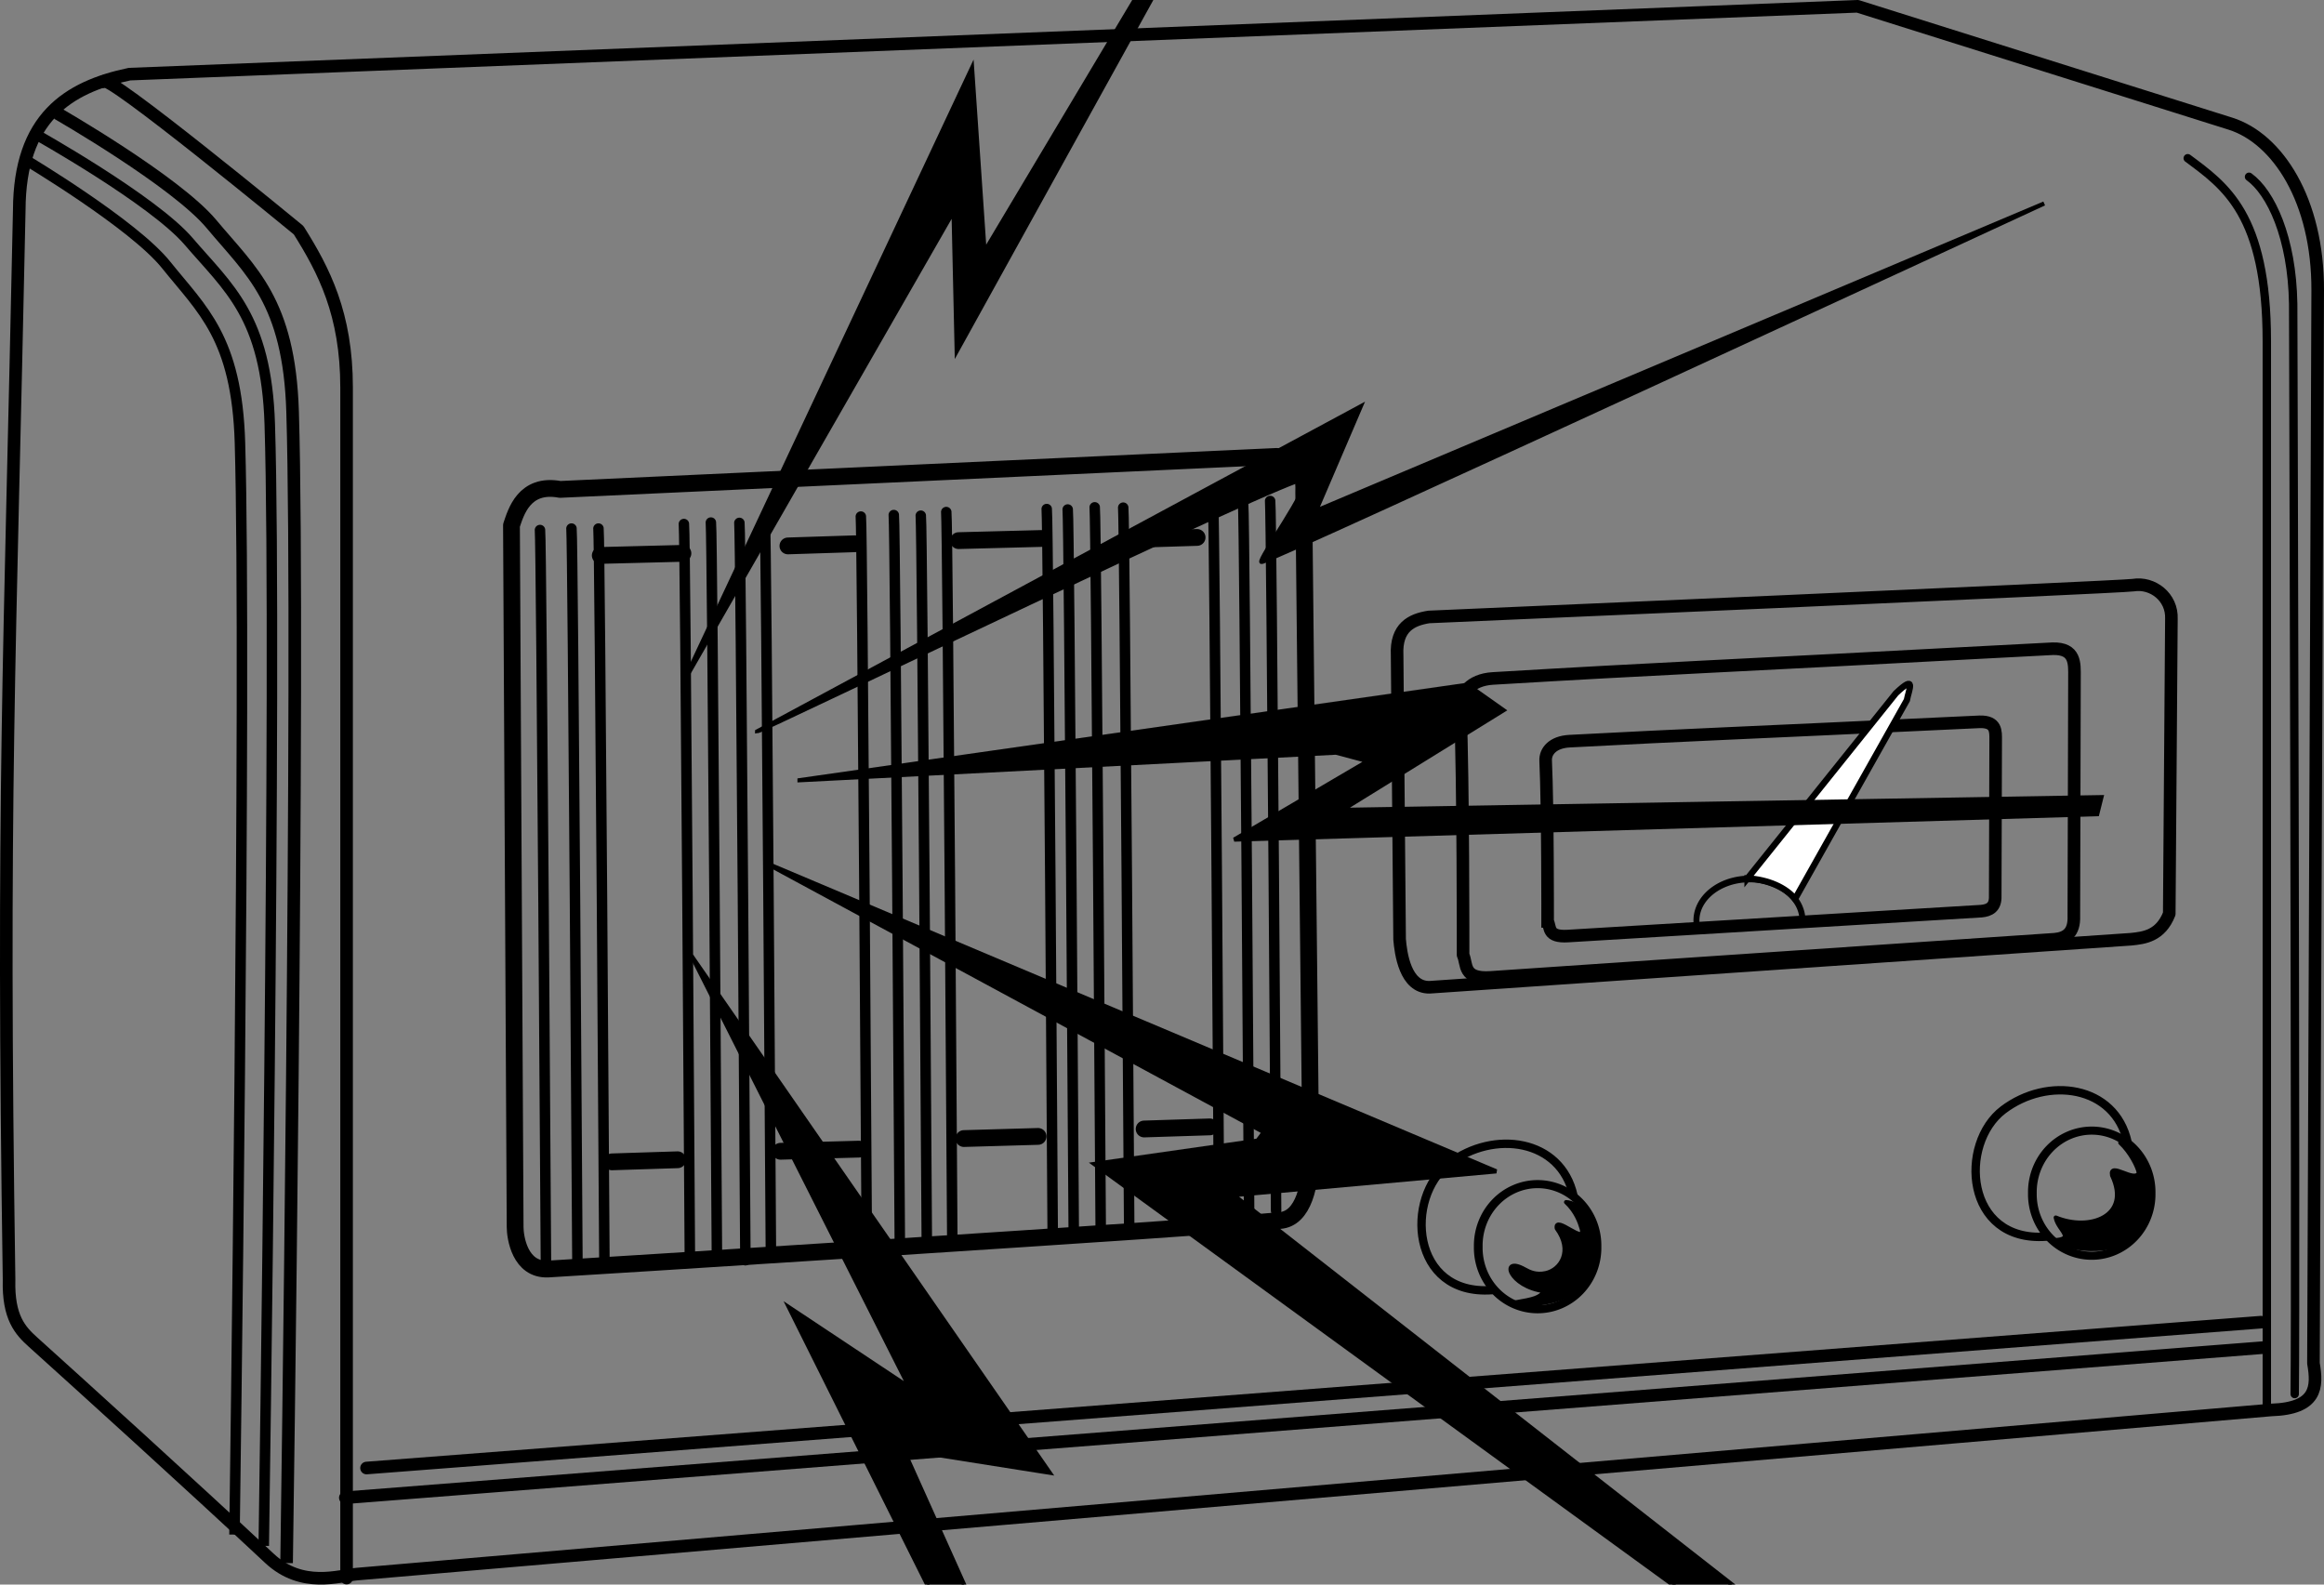 <?xml version="1.0"?>
<svg xmlns:rdf="http://www.w3.org/1999/02/22-rdf-syntax-ns#" xmlns="http://www.w3.org/2000/svg" xmlns:cc="http://creativecommons.org/ns#" xmlns:xlink="http://www.w3.org/1999/xlink" xmlns:dc="http://purl.org/dc/elements/1.1/" xmlns:svg="http://www.w3.org/2000/svg" id="svg2" viewBox="0 0 553.6 377.45" version="1.0">
  <rect x="0" y="0" width="553.6" height="377.45" fill="#808080" stroke="none"/>
  <g id="layer3" stroke="#000" transform="translate(-226.73 -161.76)" fill="none">
    <path id="path2474" stroke-linejoin="round" stroke-width="4" stroke-linecap="round" d="m360.15 278.34l170.72-7.86c3.42 0.62 6.73 1.42 6.42 8.57l1.68 158.02c-0.03 6.71-1.64 15.02-7.35 15.42-14.72 1.6-172.57 11.49-174.33 11.56-6.76 0.29-7.84-7.6-7.85-10l-0.87-167.14c1.05-3.07 2.99-10.17 11.58-8.57z"/>
    <path id="path3295" stroke-linejoin="round" stroke-width="3" stroke-linecap="round" d="m231.32 211.74c0.08-21.81 11.47-29.23 26.27-32.32l411.64-16.16 88.82 27.96c11.21 3.53 20.86 18.26 20.78 39.72l-1.01 255.57c0.97 5.63 0.85 10.78-10.1 11.11l-456 39.1c-4.18 0.36-13.01 3.52-20.8-3.75-18.89-17.65-44.75-41.09-56.33-51.52-3.02-2.72-5.94-5.85-5.7-14.85-1.71-114.56 0.18-146.59 2.43-254.86z"/>
    <path id="path3297" stroke-linejoin="round" stroke-width="3" stroke-linecap="round" d="m567.11 308.72s164.96-7.11 167.78-7.58c4.59-0.76 9.33 2.83 9.09 8.08l-0.51 70.21c-2.07 5.27-5.95 5.74-9.09 6.06l-167.09 11.44c-5.85 0.13-6.9-8.21-7.16-11.44l-0.59-67.68c-0.33-6.67 3.48-8.45 7.57-9.09z"/>
    <path id="path3314" stroke-linejoin="round" stroke-width="3" stroke-linecap="round" d="m251.43 181.24c0-2.86 46.43 35.35 46.43 35.35 6.01 9.57 11.43 19.9 11.43 37.5v283.58"/>
    <path id="path3316" stroke-width="3" d="m240.36 188.74s28.26 16.2 36.78 26.43c9.34 11.2 18.48 18.27 19.29 44.64 1.75 57.39-1.43 274.28-1.43 274.28"/>
    <path id="path3318" stroke-width="2.5" d="m234.91 193.56s28.27 15.78 36.79 25.74c9.34 10.92 18.48 17.8 19.29 43.49 1.75 55.91-1.43 267.2-1.43 267.2"/>
    <path id="path3320" stroke-width="2.5" d="m232.77 199.81s25.77 15.36 33.54 25.06c8.51 10.63 16.84 17.33 17.58 42.34 1.6 54.42-1.3 260.1-1.3 260.1"/>
    <path id="path3324" stroke-linejoin="round" stroke-width="2" stroke-linecap="round" d="m747.87 199.45c8.87 6.61 18.84 13.32 18.84 43.61v254.43"/>
    <path id="path3328" stroke-linejoin="round" stroke-width="2" stroke-linecap="round" d="m762.47 203.87c5.19 3.73 10.26 14.45 10.52 30.28 0 0 0.71 229.86 0.36 259.68"/>
    <path id="path3365" stroke-linejoin="round" stroke-width="3" stroke-linecap="round" d="m765.82 482.77l-456.83 35.76"/>
    <path id="path3367" stroke-linejoin="round" stroke-width="3" stroke-linecap="round" d="m765.31 476.71l-451.27 34.74"/>
    <path id="path3369" stroke-linejoin="round" stroke-width="3" stroke-linecap="round" d="m575.25 389.24s0.06-41.59-0.65-58.72c-0.15-3.47 2.32-6.83 7.75-7.15 42.58-2.53 46.75-2.47 133.34-7.08 5.49-0.15 5.21 3.58 5.2 6.72l-0.15 56.92c0.15 4.07-1.84 5.29-4.54 5.56l-134.35 9.09c-6.77 0.46-5.57-3.12-6.6-5.34z"/>
    <path id="path2455" stroke-width="3" d="m595.39 381.24s0.05-27.1-0.47-38.26c-0.11-2.27 1.7-4.46 5.68-4.67 31.2-1.64 34.26-1.61 97.71-4.61 4.02-0.1 3.81 2.33 3.81 4.38l-0.11 37.1c0.1 2.65-1.35 3.44-3.33 3.62l-98.45 5.93c-4.96 0.3-4.08-2.03-4.84-3.49z"/>
  </g>
  <g id="layer2" stroke="#000" transform="translate(-226.73 -161.76)">
    <path id="path3255" stroke-linejoin="round" d="m362.86 287.67c0.35 2.52 1.43 176.42 1.43 176.42" stroke-linecap="round" stroke-width="2.5" fill="none"/>
    <path id="path3259" stroke-linejoin="round" d="m369.29 287.67c0.35 2.5 1.42 175.35 1.42 175.35" stroke-linecap="round" stroke-width="2.5" fill="none"/>
    <path id="path3261" stroke-linejoin="round" d="m355.36 288.02c0.35 2.52 1.43 176.07 1.43 176.07" stroke-linecap="round" stroke-width="2.5" fill="none"/>
    <path id="path3263" stroke-linejoin="round" d="m389.64 286.59c0.36 2.51 1.43 175.72 1.43 175.72" stroke-linecap="round" stroke-width="2.5" fill="none"/>
    <path id="path3265" stroke-linejoin="round" d="m396.07 286.24c0.36 2.48 1.43 173.57 1.43 173.57" stroke-linecap="round" stroke-width="2.5" fill="none"/>
    <path id="path3267" stroke-linejoin="round" d="m402.86 286.32c0.35 2.51 1.43 175.63 1.43 175.63" stroke-linecap="round" stroke-width="2.5" fill="none"/>
    <path id="path3269" stroke-linejoin="round" d="m408.93 285.88c0.36 2.47 1.43 173.21 1.43 173.21" stroke-linecap="round" stroke-width="2.5" fill="none"/>
    <path id="path3271" stroke-linejoin="round" d="m431.79 284.81c0.35 2.46 1.42 172.5 1.42 172.5" stroke-linecap="round" stroke-width="2.5" fill="none"/>
    <path id="path3273" stroke-linejoin="round" d="m439.64 284.45c0.36 2.47 1.43 172.5 1.43 172.5" stroke-linecap="round" stroke-width="2.5" fill="none"/>
    <path id="path3275" stroke-linejoin="round" d="m446.07 284.6c0.36 2.46 1.43 171.99 1.43 171.99" stroke-linecap="round" stroke-width="2.5" fill="none"/>
    <path id="path3277" stroke-linejoin="round" d="m452.14 283.74c0.36 2.46 1.43 172.14 1.43 172.14" stroke-linecap="round" stroke-width="2.5" fill="none"/>
    <path id="path3279" stroke-linejoin="round" d="m476.07 283.02c0.36 2.48 1.43 173.22 1.43 173.22" stroke-linecap="round" stroke-width="2.5" fill="none"/>
    <path id="path3281" stroke-linejoin="round" d="m481.07 283.13c0.36 2.44 1.43 170.96 1.43 170.96" stroke-linecap="round" stroke-width="2.5" fill="none"/>
    <path id="path3283" stroke-linejoin="round" d="m487.5 282.61c0.36 2.45 1.43 171.84 1.43 171.84" stroke-linecap="round" stroke-width="2.5" fill="none"/>
    <path id="path3285" stroke-linejoin="round" d="m494.29 282.69c0.35 2.44 1.42 170.83 1.42 170.83" stroke-linecap="round" stroke-width="2.5" fill="none"/>
    <path id="path3287" stroke-linejoin="round" d="m515.71 281.92c0.36 2.45 1.43 171.46 1.43 171.46" stroke-linecap="round" stroke-width="2.5" fill="none"/>
    <path id="path3289" stroke-linejoin="round" d="m522.86 281.79c0.35 2.42 1.43 169.45 1.43 169.45" stroke-linecap="round" stroke-width="2.5" fill="none"/>
    <path id="path3291" stroke-linejoin="round" d="m529.29 281.1c0.35 2.42 1.42 169.07 1.42 169.07" stroke-linecap="round" stroke-width="2.5" fill="none"/>
    <path id="path3299" stroke-linejoin="round" d="m582.1 469.08c-19.35 1.35-20.78-22.15-10.18-30.19 10.59-8.04 26.63-5.87 29.63 7.71" stroke-linecap="round" stroke-width="2" fill="none"/>
    <path id="path3301" stroke-linejoin="round" d="m665.69 453.17a13.132 14.647 0 1 1 -26.26 0 13.132 14.647 0 1 1 26.26 0z" transform="matrix(1.077 0 0 1 -109.8 5.556)" stroke-linecap="round" stroke-width="1.927" fill="none"/>
    <path id="path3308" stroke-linejoin="round" d="m714.09 456.34c-19.35 1.34-20.78-22.16-10.18-30.2 10.59-8.04 26.63-5.86 29.63 7.72" stroke-linecap="round" stroke-width="2" fill="none"/>
    <path id="path3310" stroke-linejoin="round" d="m665.69 453.17a13.132 14.647 0 1 1 -26.26 0 13.132 14.647 0 1 1 26.26 0z" transform="matrix(1.077 0 0 1 22.196 -7.188)" stroke-linecap="round" stroke-width="1.927" fill="none"/>
    <g id="g2461" stroke-linejoin="round" transform="matrix(1 0 0 1.118 0 -44.886)" stroke-linecap="round" stroke-width="1.419" fill="none">
      <path id="path2459" stroke-linejoin="round" d="m633.22 416.95a12.627 8.839 0 1 1 25.13 -1.61" transform="translate(-2.273 -34.85)" stroke="#000" stroke-linecap="round" stroke-width="1.419" fill="none"/>
    </g>
    <path id="path3234" d="m643.01 370.99l35.35-44.1c4.94-4.68 3.1-0.91 2.6 1.66l-26.63 47.34c-2.15-2.67-6.33-4.6-11.32-4.9z" stroke-width="1.5" fill="#fff" fill-rule="evenodd"/>
  </g>
  <g id="layer4" stroke="#000" transform="translate(-226.73 -161.76)">
    <path id="path3306" stroke-linejoin="round" d="m594.91 465.04c3.66-0.78 6.57-5.34 2.67-10.66-0.62-3.45 7.12 4.27 5.92 0.04-0.41-1.42-1.31-4.07-3.71-6.3 2.65 0.02 11.05 4.97 5.04 17.93-1.84 3.97-9.46 7.37-17.55 6.04 5.21-0.92 5.93-1.12 7.45-2.76-8.61-1.05-10.75-8.52-4.83-5.21 1.17 0.65 2.71 1.41 5.01 0.92z" fill-rule="evenodd" stroke-linecap="round" stroke-width="1px"/>
    <path id="path3312" stroke-linejoin="round" d="m716.43 451.79c8.09 3.34 18.03-0.28 13.43-10.04-0.68-3.43 5.34 1.84 6.37-0.59-0.26-1.46-2.03-4.97-4.42-7.19 2.64 0.02 8.91 5.62 5.3 19.44-1.31 5.03-11.78 8.16-21.39 3.81 5.75-0.25 1.24-2.4 0.71-5.43z" fill-rule="evenodd" stroke-linecap="round" stroke-width="1px"/>
    <path id="path3383" d="m407.09 335.99l143.78-77.43-10.66 24.87 173.46-73.2s-185.52 85.88-186.45 85.41 12.06-18.31 10.2-19.71c-1.85-1.41-129.4 60.06-130.33 60.06z" stroke-width="1px" fill-rule="evenodd"/>
    <path id="path3387" d="m417.19 347.61l159.1-22.73 8.59 6.06-38.39 23.74 180.82-3.03-1.01 4.04-205.57 6.06 31.82-18.69-7.57-2.02-127.79 6.57z" stroke-width="1px" fill-rule="evenodd"/>
    <path id="path3389" d="m409.11 367.31l174.05 73.47-62.58 5.66 154.71 120.88-4.55 5.05-183.34-133.34 38.89-5.56 1.51-2.02-118.69-64.14z" stroke-width="1px" fill-rule="evenodd"/>
    <path id="path2462" d="m389.71 323.92l68.57-146.01 2.98 43.75 88.45-148.17-95.08 171.93-0.75-33.33-64.17 111.83z" stroke-width="1px" fill-rule="evenodd"/>
    <path id="path2466" d="m391.6 389.68l85.18 122.89-34.84-5.51 54.64 121.68-4.14 0.39-77.77-155.96 28.66 19.04-51.73-102.53z" stroke-width="1px" fill-rule="evenodd"/>
    <path id="path2468" stroke-linejoin="round" d="m369.72 294.07l19.69-0.5" stroke-linecap="round" stroke-width="4" fill="none"/>
    <path id="path3240" stroke-linejoin="round" d="m414.42 291.8l15.9-0.51" stroke-linecap="round" stroke-width="4" fill="none"/>
    <path id="path3242" stroke-linejoin="round" d="m455.07 290.54l19.7-0.51" stroke-linecap="round" stroke-width="4" fill="none"/>
    <path id="path3244" stroke-linejoin="round" d="m456.34 432.97l17.67-0.51" stroke-linecap="round" stroke-width="4" fill="none"/>
    <path id="path3246" stroke-linejoin="round" d="m372.49 438.52l15.66-0.5" stroke-linecap="round" stroke-width="4" fill="none"/>
    <path id="path3248" stroke-linejoin="round" d="m412.65 436l18.69-0.51" stroke-linecap="round" stroke-width="4" fill="none"/>
    <path id="path3250" stroke-linejoin="round" d="m499.27 430.69l15.66-0.5" stroke-linecap="round" stroke-width="4" fill="none"/>
    <path id="path3252" stroke-linejoin="round" d="m495.73 290.28l16.16-0.5" stroke-linecap="round" stroke-width="4" fill="none"/>
  </g>
  <g id="layer5" stroke-linejoin="round" transform="translate(-226.73 -161.76)" display="none" stroke="#e10000" stroke-linecap="round" stroke-dasharray="2, 2" fill="none">
    <path id="path3337" d="m201.43 181.24l604.28-24.29"/>
    <path id="path3339" d="m242.14 539.81l604.29-24.29"/>
    <path id="path3341" d="m303.57 278.38l604.29-24.29"/>
    <path id="path3343" d="m237.14 471.24l604.29-24.29"/>
    <path id="path3345" d="m360 316.24l604.29-24.29"/>
    <path id="path3349" d="m365 403.38l604.29-24.29"/>
    <path id="path3375" d="m460.02 329.95l604.28-24.28" display="inline"/>
    <path id="path3381" d="m342.33 287.53l604.29-24.29" display="inline"/>
  </g>
  <g id="layer6" transform="translate(-226.73 -161.76)" stroke="#00f700" stroke-dasharray="6, 6" stroke-width="2" display="none" fill="none">
    <path id="path3358" d="m905 488.38l-687.14 60" display="inline"/>
    <path id="path3361" d="m836.43 378.38l-687.14 60" display="inline"/>
    <path id="path3363" d="m910.71 418.38l-687.14 60" display="inline"/>
  </g>
</svg>

